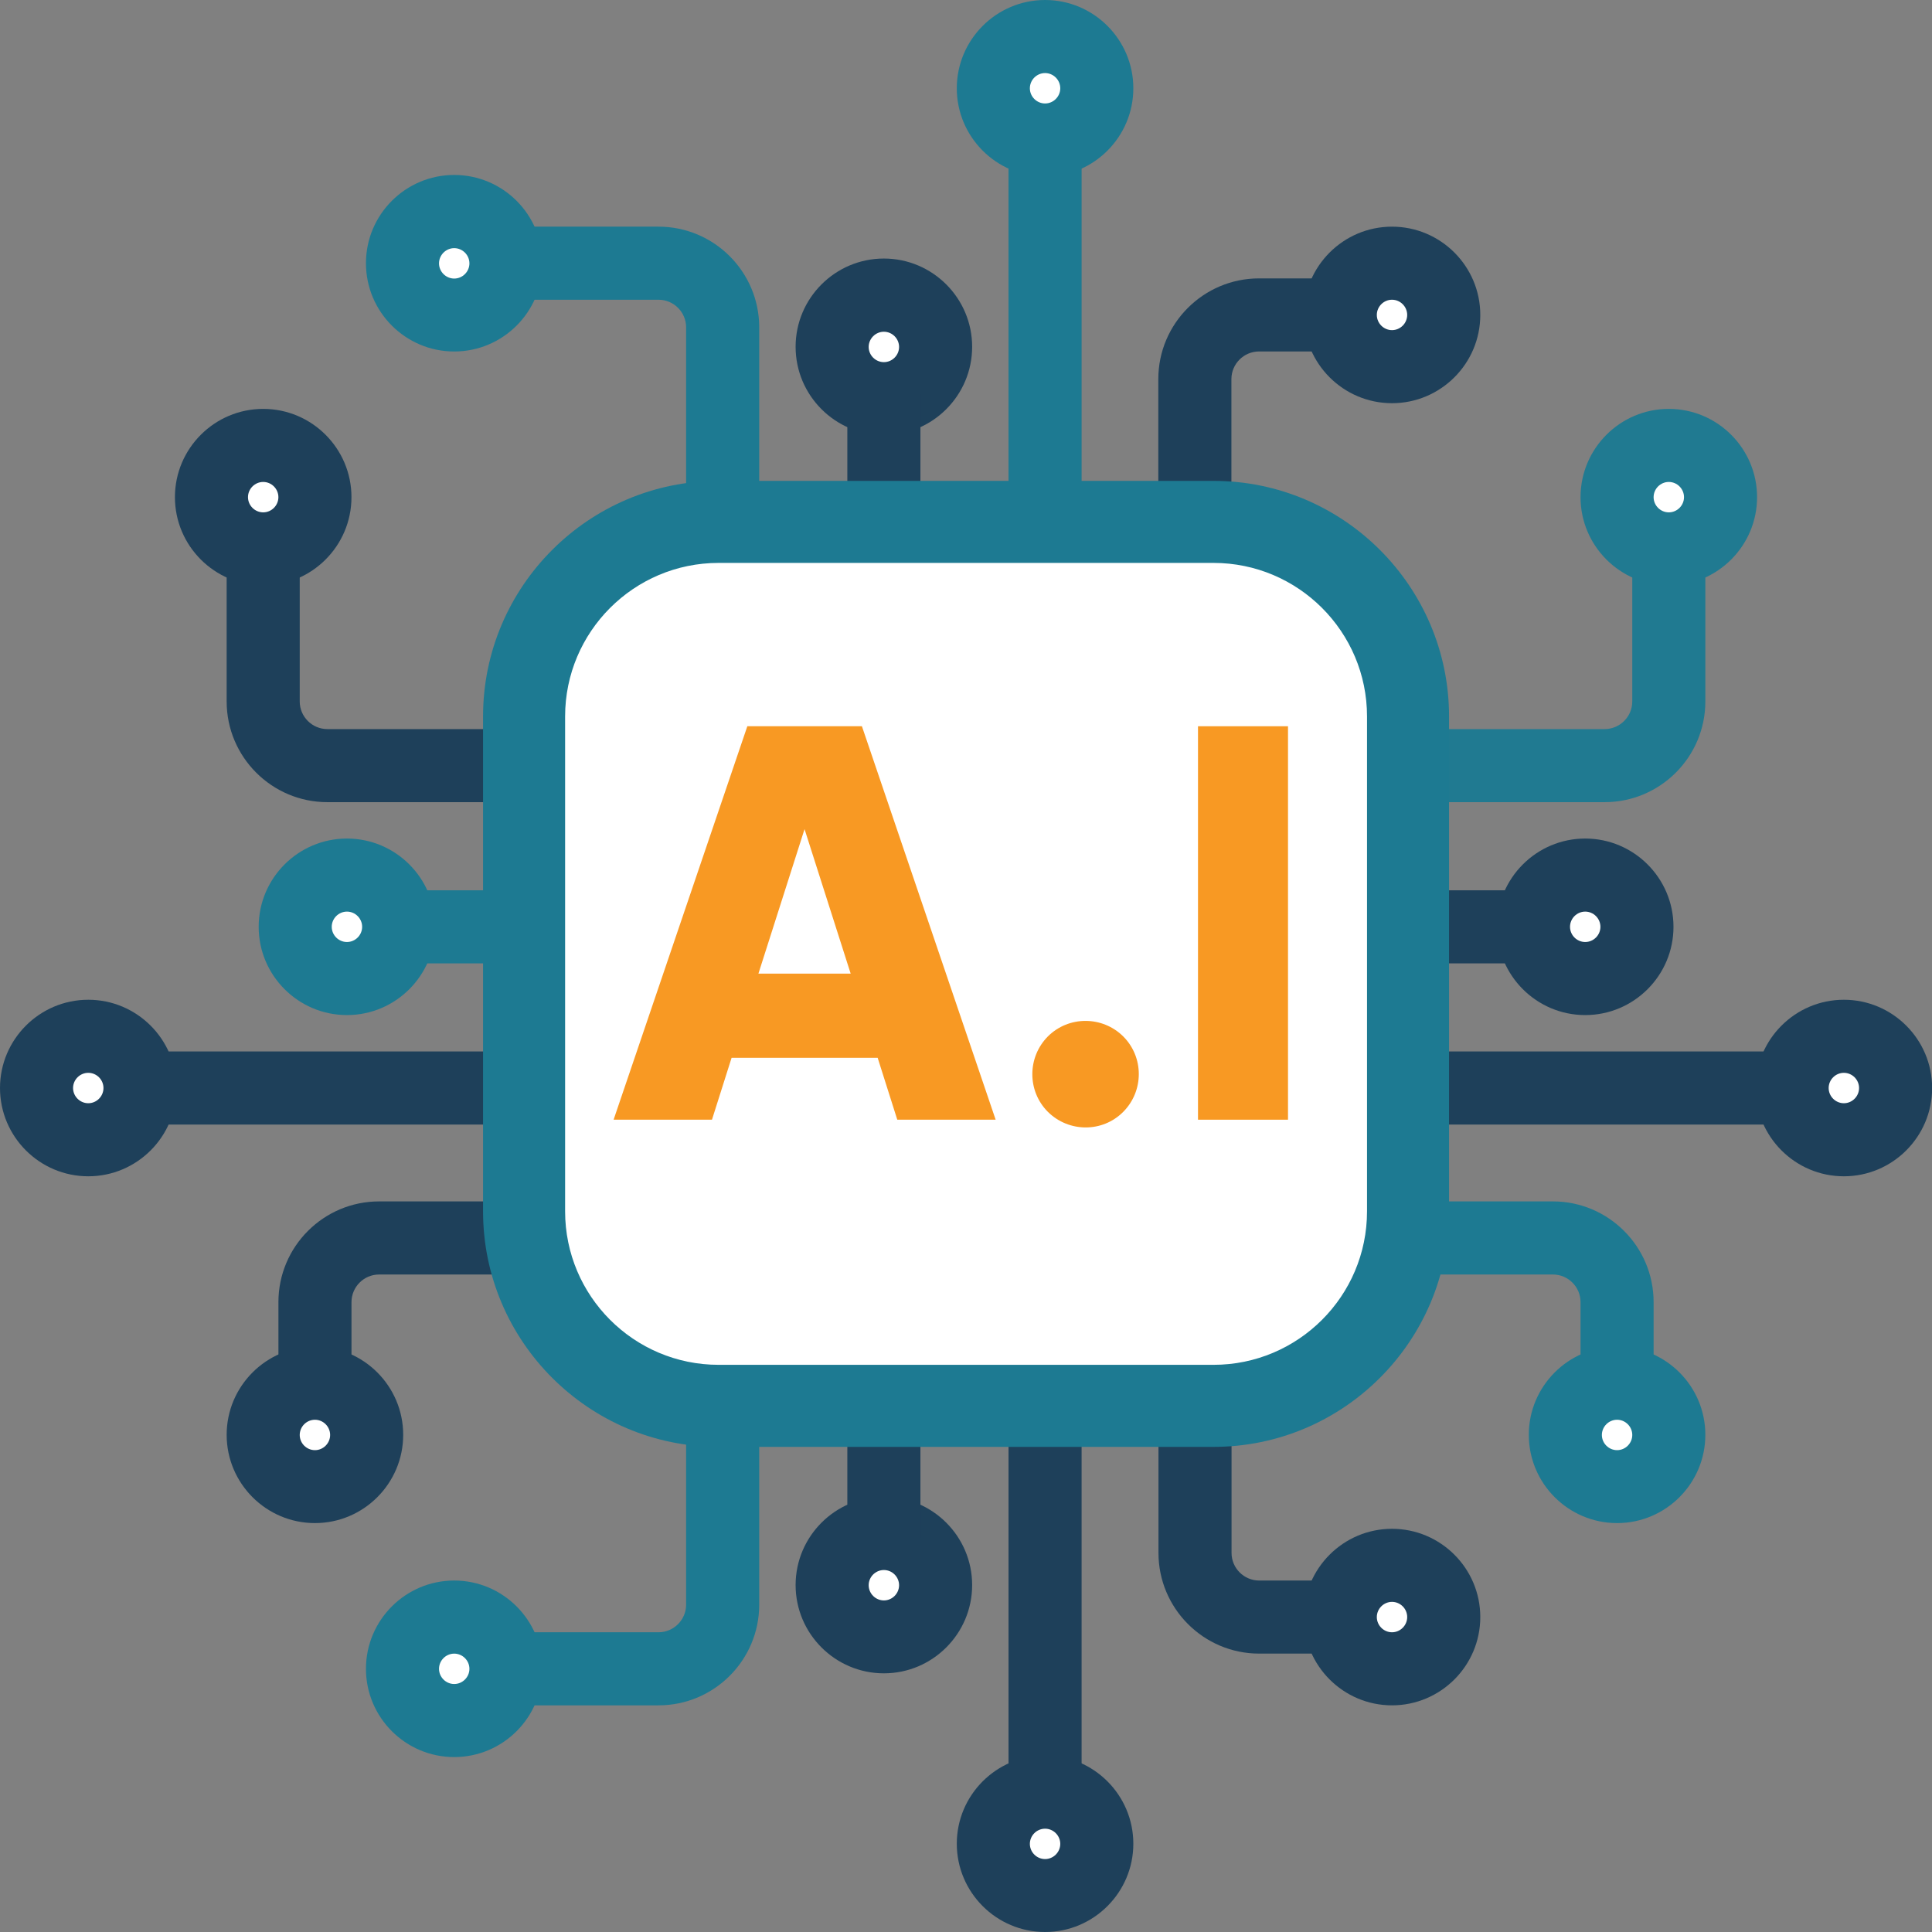 <svg width="72" height="72" viewBox="0 0 72 72" fill="none" xmlns="http://www.w3.org/2000/svg">
<rect x="0" y="0" width="72" height="72" fill="#808080" stroke="none"/>
<g clip-path="url(#clip0_117_14492)">
<path d="M28.294 20.593H25.57V12.2C25.57 11.633 25.108 11.17 24.541 11.17H18.131V8.447H24.541C26.611 8.447 28.294 10.13 28.294 12.2V20.593Z" fill="#1D7A92"/>
<path d="M16.927 11.737C17.992 11.737 18.855 10.874 18.855 9.809C18.855 8.744 17.992 7.881 16.927 7.881C15.863 7.881 14.999 8.744 14.999 9.809C14.999 10.874 15.863 11.737 16.927 11.737Z" fill="white"/>
<path d="M16.927 13.099C15.114 13.099 13.638 11.623 13.638 9.809C13.638 7.995 15.114 6.52 16.927 6.52C18.741 6.52 20.217 7.995 20.217 9.809C20.217 11.623 18.741 13.099 16.927 13.099ZM16.927 9.248C16.617 9.248 16.361 9.504 16.361 9.815C16.361 10.125 16.617 10.381 16.927 10.381C17.238 10.381 17.494 10.125 17.494 9.815C17.494 9.504 17.238 9.248 16.927 9.248Z" fill="#1D7A92"/>
<path d="M45.891 22.52H43.167V14.127C43.167 12.058 44.85 10.375 46.92 10.375H50.667V13.098H46.92C46.354 13.098 45.891 13.561 45.891 14.127V22.52Z" fill="#1E405A"/>
<path d="M51.876 13.665C52.941 13.665 53.804 12.801 53.804 11.737C53.804 10.672 52.941 9.809 51.876 9.809C50.811 9.809 49.948 10.672 49.948 11.737C49.948 12.801 50.811 13.665 51.876 13.665Z" fill="white"/>
<path d="M51.876 15.026C50.062 15.026 48.586 13.55 48.586 11.737C48.586 9.923 50.062 8.447 51.876 8.447C53.69 8.447 55.166 9.923 55.166 11.737C55.166 13.55 53.69 15.026 51.876 15.026ZM51.876 11.17C51.566 11.17 51.31 11.426 51.31 11.737C51.31 12.047 51.566 12.303 51.876 12.303C52.186 12.303 52.442 12.047 52.442 11.737C52.442 11.426 52.186 11.17 51.876 11.17Z" fill="#1E405A"/>
<path d="M38.947 5.217C40.012 5.217 40.875 4.354 40.875 3.289C40.875 2.225 40.012 1.361 38.947 1.361C37.882 1.361 37.019 2.225 37.019 3.289C37.019 4.354 37.882 5.217 38.947 5.217Z" fill="white"/>
<path d="M38.947 6.579C37.133 6.579 35.657 5.103 35.657 3.29C35.657 1.476 37.133 0 38.947 0C40.76 0 42.236 1.476 42.236 3.29C42.236 5.103 40.76 6.579 38.947 6.579ZM38.947 2.723C38.636 2.723 38.38 2.979 38.38 3.29C38.38 3.6 38.636 3.856 38.947 3.856C39.257 3.856 39.513 3.6 39.513 3.29C39.513 2.979 39.257 2.723 38.947 2.723Z" fill="#1D7A92"/>
<path d="M40.308 5.032H37.585V20.821H40.308V5.032Z" fill="#1D7A92"/>
<path d="M32.94 14.858C34.005 14.858 34.868 13.995 34.868 12.93C34.868 11.865 34.005 11.002 32.94 11.002C31.875 11.002 31.012 11.865 31.012 12.93C31.012 13.995 31.875 14.858 32.94 14.858Z" fill="white"/>
<path d="M32.94 16.214C31.126 16.214 29.65 14.738 29.65 12.924C29.65 11.111 31.126 9.635 32.94 9.635C34.753 9.635 36.229 11.111 36.229 12.924C36.229 14.738 34.753 16.214 32.94 16.214ZM32.94 12.363C32.629 12.363 32.373 12.619 32.373 12.93C32.373 13.24 32.629 13.496 32.94 13.496C33.25 13.496 33.506 13.24 33.506 12.93C33.506 12.619 33.25 12.363 32.94 12.363Z" fill="#1E405A"/>
<path d="M34.301 14.672H31.578V30.461H34.301V14.672Z" fill="#1E405A"/>
<path d="M24.541 63.553H18.131V60.83H24.541C25.108 60.83 25.57 60.367 25.57 59.801V51.408H28.294V59.801C28.294 61.87 26.611 63.553 24.541 63.553Z" fill="#1D7A92"/>
<path d="M16.927 64.12C17.992 64.12 18.855 63.257 18.855 62.192C18.855 61.127 17.992 60.264 16.927 60.264C15.863 60.264 14.999 61.127 14.999 62.192C14.999 63.257 15.863 64.12 16.927 64.12Z" fill="white"/>
<path d="M16.927 65.481C15.114 65.481 13.638 64.005 13.638 62.192C13.638 60.378 15.114 58.902 16.927 58.902C18.741 58.902 20.217 60.378 20.217 62.192C20.217 64.005 18.741 65.481 16.927 65.481ZM16.927 61.626C16.617 61.626 16.361 61.882 16.361 62.192C16.361 62.502 16.617 62.758 16.927 62.758C17.238 62.758 17.494 62.502 17.494 62.192C17.494 61.882 17.238 61.626 16.927 61.626Z" fill="#1D7A92"/>
<path d="M50.672 61.625H46.925C44.856 61.625 43.173 59.942 43.173 57.872V49.48H45.896V57.872C45.896 58.439 46.359 58.902 46.925 58.902H50.672V61.625Z" fill="#1E405A"/>
<path d="M51.876 62.191C52.941 62.191 53.804 61.328 53.804 60.263C53.804 59.198 52.941 58.335 51.876 58.335C50.811 58.335 49.948 59.198 49.948 60.263C49.948 61.328 50.811 62.191 51.876 62.191Z" fill="white"/>
<path d="M51.876 63.553C50.062 63.553 48.586 62.077 48.586 60.263C48.586 58.45 50.062 56.974 51.876 56.974C53.69 56.974 55.166 58.45 55.166 60.263C55.166 62.077 53.69 63.553 51.876 63.553ZM51.876 59.697C51.566 59.697 51.31 59.953 51.31 60.263C51.31 60.574 51.566 60.83 51.876 60.83C52.186 60.83 52.442 60.574 52.442 60.263C52.442 59.953 52.186 59.697 51.876 59.697Z" fill="#1E405A"/>
<path d="M38.947 70.638C40.012 70.638 40.875 69.775 40.875 68.71C40.875 67.645 40.012 66.782 38.947 66.782C37.882 66.782 37.019 67.645 37.019 68.71C37.019 69.775 37.882 70.638 38.947 70.638Z" fill="white"/>
<path d="M38.947 72C37.133 72 35.657 70.524 35.657 68.71C35.657 66.897 37.133 65.421 38.947 65.421C40.76 65.421 42.236 66.897 42.236 68.71C42.236 70.524 40.76 72 38.947 72ZM38.947 68.15C38.636 68.15 38.38 68.406 38.38 68.716C38.38 69.026 38.636 69.282 38.947 69.282C39.257 69.282 39.513 69.026 39.513 68.716C39.513 68.406 39.257 68.15 38.947 68.15Z" fill="#1E405A"/>
<path d="M40.308 51.179H37.585V66.968H40.308V51.179Z" fill="#1E405A"/>
<path d="M32.94 61.004C34.005 61.004 34.868 60.141 34.868 59.076C34.868 58.012 34.005 57.148 32.94 57.148C31.875 57.148 31.012 58.012 31.012 59.076C31.012 60.141 31.875 61.004 32.94 61.004Z" fill="white"/>
<path d="M32.94 62.36C31.126 62.36 29.65 60.884 29.65 59.071C29.65 57.257 31.126 55.781 32.94 55.781C34.753 55.781 36.229 57.257 36.229 59.071C36.229 60.884 34.753 62.36 32.94 62.36ZM32.94 58.51C32.629 58.51 32.373 58.766 32.373 59.076C32.373 59.387 32.629 59.643 32.94 59.643C33.25 59.643 33.506 59.387 33.506 59.076C33.506 58.766 33.25 58.51 32.94 58.51Z" fill="#1E405A"/>
<path d="M34.301 41.539H31.578V57.328H34.301V41.539Z" fill="#1E405A"/>
<path d="M59.8 29.894H51.408V27.171H59.8C60.367 27.171 60.83 26.708 60.83 26.142V19.731H63.553V26.142C63.553 28.211 61.87 29.894 59.8 29.894Z" fill="#207A91"/>
<path d="M62.192 20.456C63.257 20.456 64.12 19.592 64.12 18.528C64.12 17.463 63.257 16.6 62.192 16.6C61.127 16.6 60.264 17.463 60.264 18.528C60.264 19.592 61.127 20.456 62.192 20.456Z" fill="white"/>
<path d="M62.191 21.817C60.378 21.817 58.902 20.341 58.902 18.528C58.902 16.714 60.378 15.238 62.191 15.238C64.005 15.238 65.481 16.714 65.481 18.528C65.481 20.341 64.005 21.817 62.191 21.817ZM62.191 17.961C61.881 17.961 61.625 18.217 61.625 18.528C61.625 18.838 61.881 19.094 62.191 19.094C62.502 19.094 62.758 18.838 62.758 18.528C62.758 18.217 62.502 17.961 62.191 17.961Z" fill="#207A91"/>
<path d="M61.625 52.273H58.902V48.526C58.902 47.959 58.439 47.497 57.873 47.497H49.48V44.773H57.873C59.942 44.773 61.625 46.456 61.625 48.526V52.273Z" fill="#1D7A92"/>
<path d="M60.264 55.405C61.329 55.405 62.192 54.542 62.192 53.477C62.192 52.412 61.329 51.549 60.264 51.549C59.199 51.549 58.336 52.412 58.336 53.477C58.336 54.542 59.199 55.405 60.264 55.405Z" fill="white"/>
<path d="M60.264 56.761C58.45 56.761 56.974 55.285 56.974 53.471C56.974 51.658 58.45 50.182 60.264 50.182C62.077 50.182 63.553 51.658 63.553 53.471C63.553 55.285 62.077 56.761 60.264 56.761ZM60.264 52.91C59.953 52.91 59.697 53.166 59.697 53.477C59.697 53.787 59.953 54.043 60.264 54.043C60.574 54.043 60.83 53.787 60.83 53.477C60.83 53.166 60.574 52.91 60.264 52.91Z" fill="#1D7A92"/>
<path d="M68.71 42.475C69.775 42.475 70.638 41.612 70.638 40.547C70.638 39.482 69.775 38.619 68.71 38.619C67.645 38.619 66.782 39.482 66.782 40.547C66.782 41.612 67.645 42.475 68.71 42.475Z" fill="white"/>
<path d="M68.716 43.837C66.902 43.837 65.426 42.361 65.426 40.547C65.426 38.734 66.902 37.258 68.716 37.258C70.529 37.258 72.005 38.734 72.005 40.547C72.005 42.361 70.529 43.837 68.716 43.837ZM68.716 39.981C68.405 39.981 68.149 40.237 68.149 40.547C68.149 40.858 68.405 41.114 68.716 41.114C69.026 41.114 69.282 40.858 69.282 40.547C69.282 40.237 69.026 39.981 68.716 39.981Z" fill="#1E405A"/>
<path d="M66.968 39.185H51.179V41.909H66.968V39.185Z" fill="#1E405A"/>
<path d="M59.076 36.467C60.141 36.467 61.004 35.604 61.004 34.539C61.004 33.474 60.141 32.611 59.076 32.611C58.012 32.611 57.148 33.474 57.148 34.539C57.148 35.604 58.012 36.467 59.076 36.467Z" fill="white"/>
<path d="M59.076 37.829C57.263 37.829 55.787 36.353 55.787 34.54C55.787 32.726 57.263 31.25 59.076 31.25C60.89 31.25 62.366 32.726 62.366 34.54C62.366 36.353 60.89 37.829 59.076 37.829ZM59.076 33.973C58.766 33.973 58.51 34.229 58.51 34.54C58.51 34.85 58.766 35.106 59.076 35.106C59.387 35.106 59.643 34.85 59.643 34.54C59.643 34.229 59.387 33.973 59.076 33.973Z" fill="#1E405A"/>
<path d="M57.328 33.179H41.539V35.902H57.328V33.179Z" fill="#1E405A"/>
<path d="M20.593 29.894H12.2C10.13 29.894 8.447 28.211 8.447 26.142V19.731H11.17V26.142C11.17 26.708 11.633 27.171 12.2 27.171H20.593V29.894Z" fill="#1E405A"/>
<path d="M9.809 20.456C10.874 20.456 11.737 19.592 11.737 18.528C11.737 17.463 10.874 16.6 9.809 16.6C8.744 16.6 7.881 17.463 7.881 18.528C7.881 19.592 8.744 20.456 9.809 20.456Z" fill="white"/>
<path d="M9.809 21.817C7.995 21.817 6.519 20.341 6.519 18.528C6.519 16.714 7.995 15.238 9.809 15.238C11.622 15.238 13.098 16.714 13.098 18.528C13.098 20.341 11.622 21.817 9.809 21.817ZM9.809 17.961C9.498 17.961 9.242 18.217 9.242 18.528C9.242 18.838 9.498 19.094 9.809 19.094C10.119 19.094 10.375 18.838 10.375 18.528C10.375 18.217 10.119 17.961 9.809 17.961Z" fill="#1E405A"/>
<path d="M13.099 52.273H10.376V48.526C10.376 46.456 12.058 44.773 14.128 44.773H22.521V47.497H14.128C13.562 47.497 13.099 47.959 13.099 48.526V52.273Z" fill="#1E405A"/>
<path d="M11.737 55.405C12.802 55.405 13.665 54.542 13.665 53.477C13.665 52.412 12.802 51.549 11.737 51.549C10.672 51.549 9.809 52.412 9.809 53.477C9.809 54.542 10.672 55.405 11.737 55.405Z" fill="white"/>
<path d="M11.737 56.761C9.923 56.761 8.447 55.285 8.447 53.471C8.447 51.658 9.923 50.182 11.737 50.182C13.55 50.182 15.026 51.658 15.026 53.471C15.026 55.285 13.55 56.761 11.737 56.761ZM11.737 52.91C11.426 52.91 11.17 53.166 11.17 53.477C11.17 53.787 11.426 54.043 11.737 54.043C12.047 54.043 12.303 53.787 12.303 53.477C12.303 53.166 12.047 52.91 11.737 52.91Z" fill="#1E405A"/>
<path d="M3.29 42.475C4.355 42.475 5.218 41.612 5.218 40.547C5.218 39.482 4.355 38.619 3.29 38.619C2.225 38.619 1.362 39.482 1.362 40.547C1.362 41.612 2.225 42.475 3.29 42.475Z" fill="white"/>
<path d="M3.29 43.837C1.476 43.837 0 42.361 0 40.547C0 38.734 1.476 37.258 3.29 37.258C5.103 37.258 6.579 38.734 6.579 40.547C6.579 42.361 5.103 43.837 3.29 43.837ZM3.29 39.981C2.979 39.981 2.723 40.237 2.723 40.547C2.723 40.858 2.979 41.114 3.29 41.114C3.6 41.114 3.856 40.858 3.856 40.547C3.856 40.237 3.6 39.981 3.29 39.981Z" fill="#1E405A"/>
<path d="M20.821 39.185H5.032V41.909H20.821V39.185Z" fill="#1E405A"/>
<path d="M12.93 36.467C13.995 36.467 14.858 35.604 14.858 34.539C14.858 33.474 13.995 32.611 12.93 32.611C11.865 32.611 11.002 33.474 11.002 34.539C11.002 35.604 11.865 36.467 12.93 36.467Z" fill="white"/>
<path d="M12.93 37.829C11.116 37.829 9.64 36.353 9.64 34.54C9.64 32.726 11.116 31.25 12.93 31.25C14.743 31.25 16.219 32.726 16.219 34.54C16.219 36.353 14.743 37.829 12.93 37.829ZM12.93 33.973C12.619 33.973 12.363 34.229 12.363 34.54C12.363 34.85 12.619 35.106 12.93 35.106C13.24 35.106 13.496 34.85 13.496 34.54C13.496 34.229 13.24 33.973 12.93 33.973Z" fill="#1D7A92"/>
<path d="M30.461 33.179H14.672V35.902H30.461V33.179Z" fill="#1D7A92"/>
<path d="M44.963 18.921H27.041C23.154 18.921 20.002 22.171 20.002 26.18V44.662C20.002 48.671 23.154 51.921 27.041 51.921H44.963C48.851 51.921 52.002 48.671 52.002 44.662V26.18C52.002 22.171 48.851 18.921 44.963 18.921Z" fill="white"/>
<path d="M45.224 53.921H26.78C21.942 53.921 18.002 49.981 18.002 45.143V26.699C18.002 21.86 21.942 17.921 26.78 17.921H45.224C50.063 17.921 54.002 21.86 54.002 26.699V45.143C54.002 49.981 50.063 53.921 45.224 53.921ZM26.78 20.978C23.624 20.978 21.06 23.543 21.06 26.699V45.143C21.06 48.299 23.624 50.863 26.78 50.863H45.224C48.38 50.863 50.945 48.299 50.945 45.143V26.699C50.945 23.543 48.38 20.978 45.224 20.978H26.78Z" fill="#1D7A92"/>
<path d="M33.439 41.728L32.708 39.422H27.264L26.533 41.728H22.867L27.851 27.065H32.121L37.105 41.728H33.439ZM28.264 36.284H31.702L29.983 30.899L28.264 36.284Z" fill="#F89923"/>
<path d="M39.051 41.435C38.279 40.662 38.279 39.404 39.051 38.625C39.824 37.853 41.082 37.853 41.86 38.625C42.633 39.398 42.633 40.656 41.86 41.435C41.088 42.213 39.83 42.207 39.051 41.435Z" fill="#F89923"/>
<path d="M44.646 27.065H48V41.728H44.646V27.065Z" fill="#F89923"/>
</g>
<defs>
<clipPath id="clip0_117_14492">
<rect width="72" height="72" fill="white"/>
</clipPath>
</defs>
</svg>
